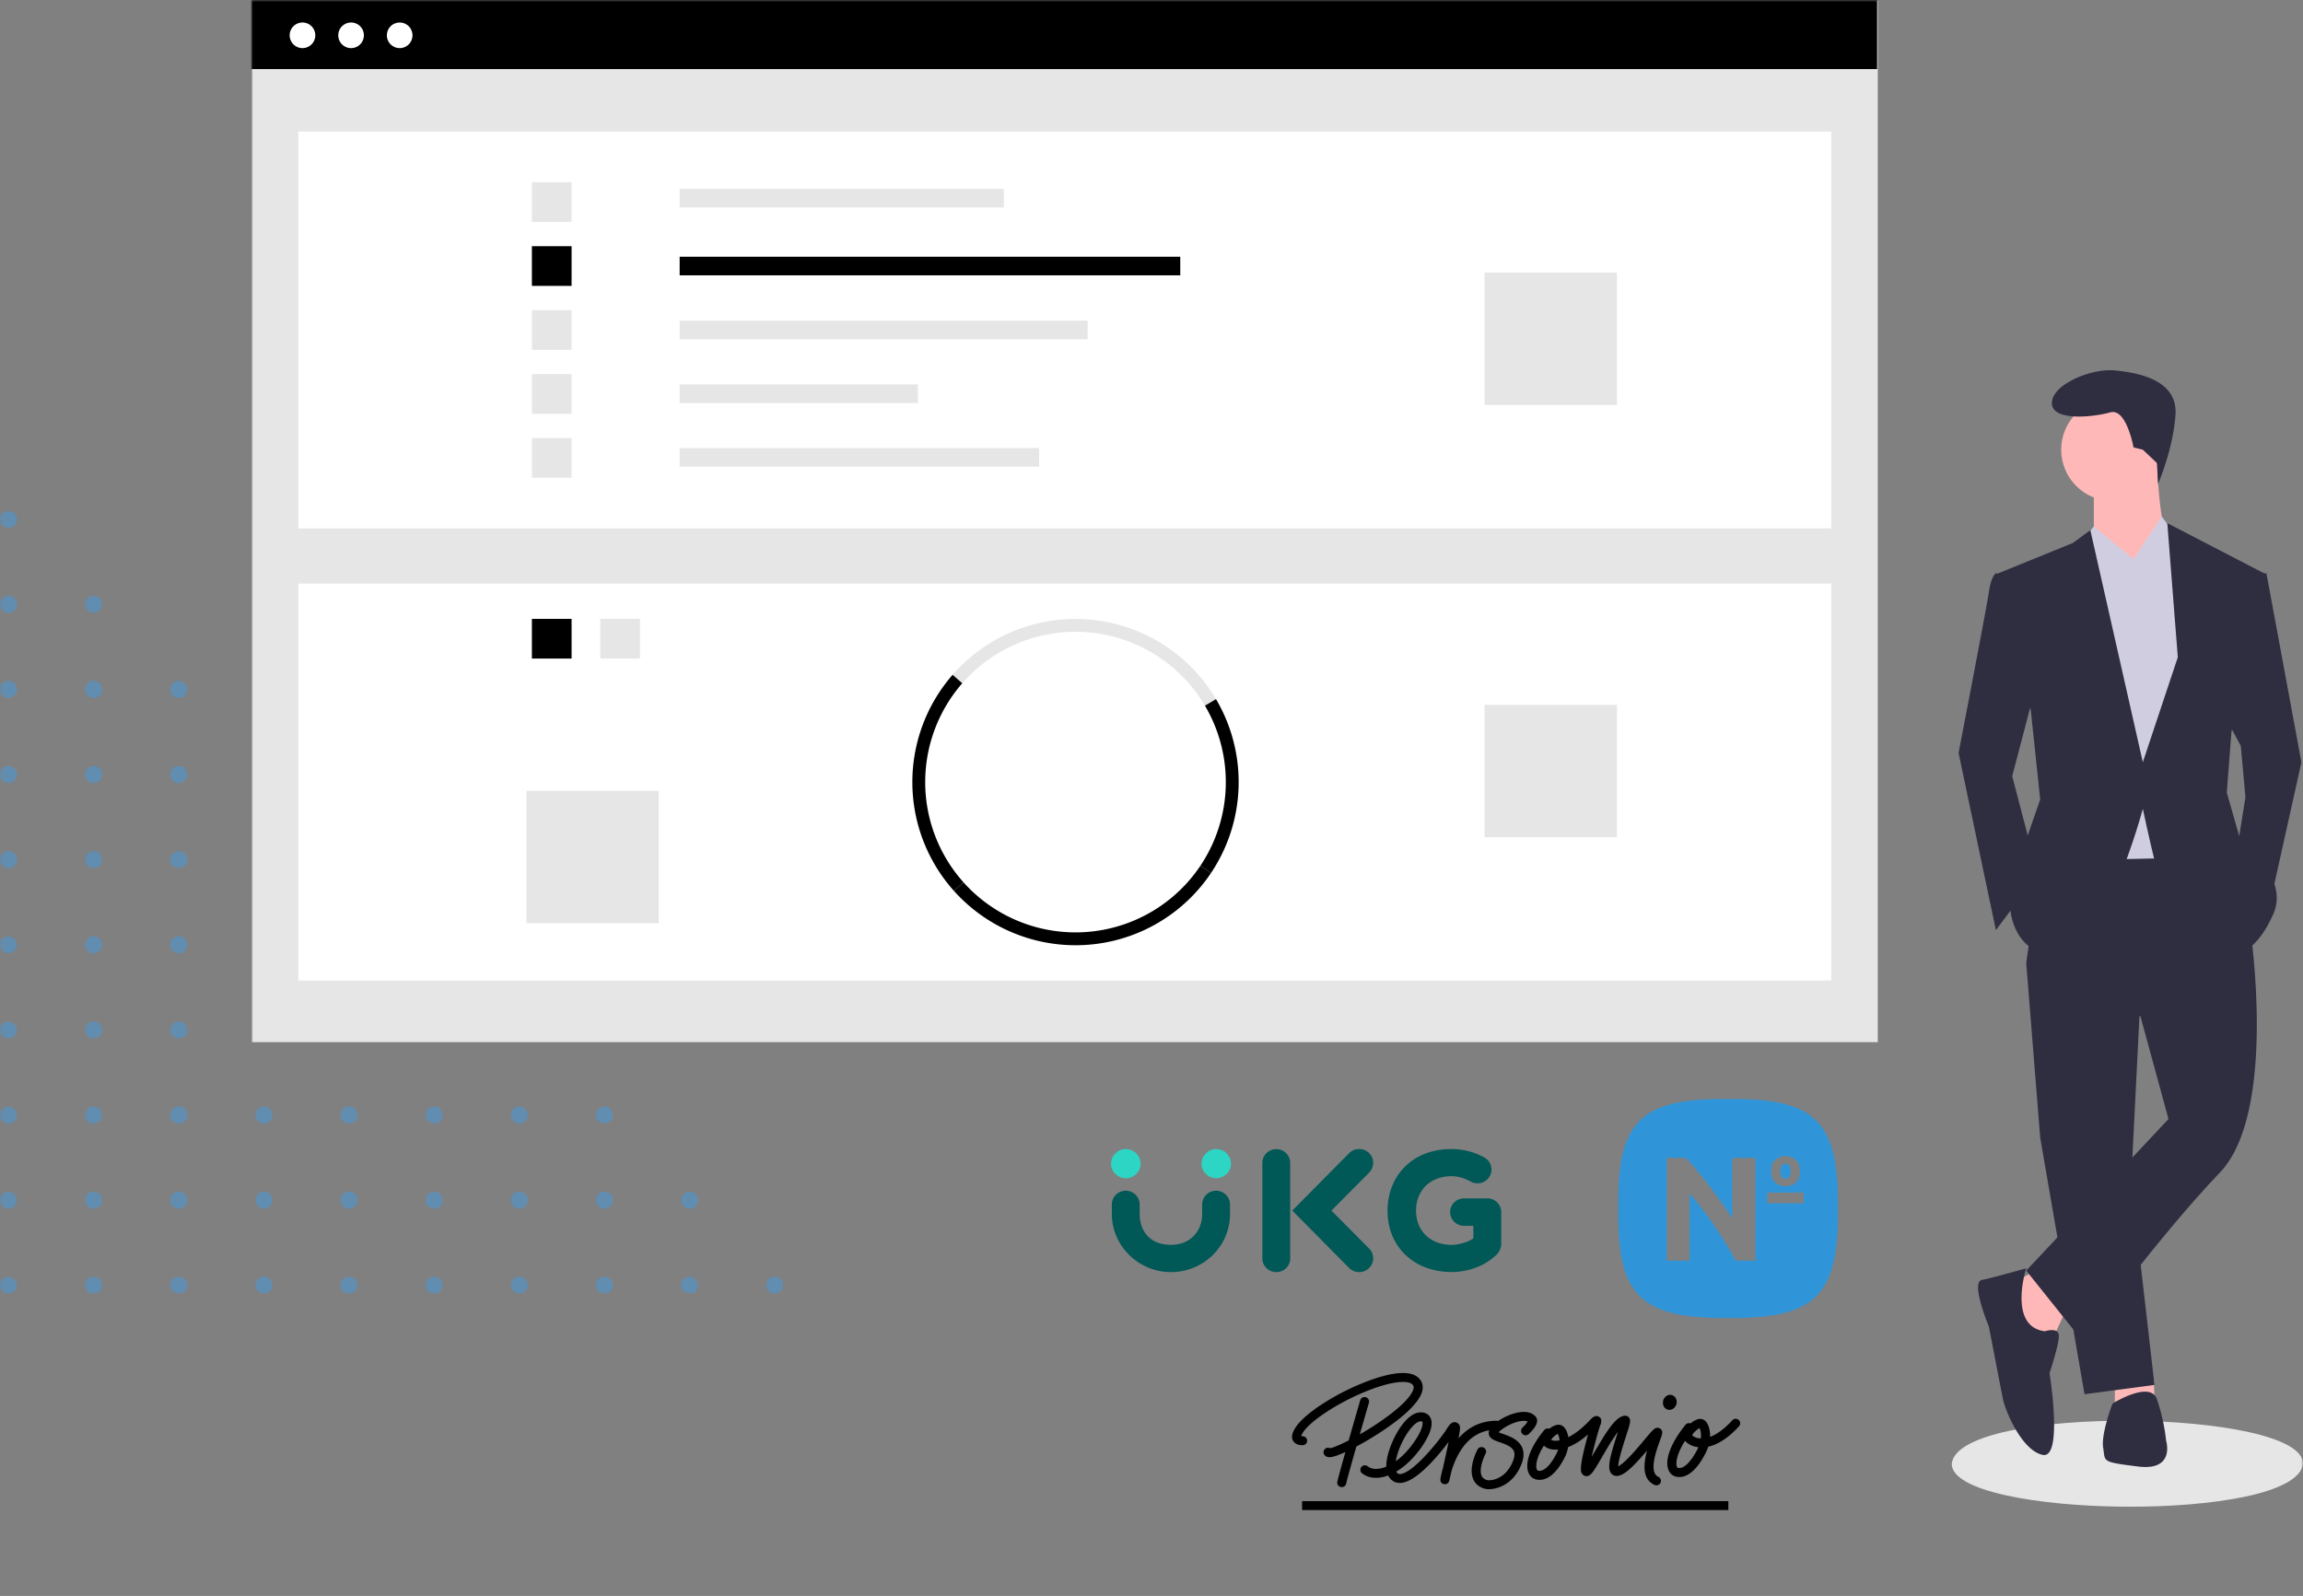 <svg width="541" height="375" fill="none" xmlns="http://www.w3.org/2000/svg"><rect width="100%" height="100%" fill="#808080" stroke="none"/><g clip-path="url(#clip0_24_105)"><mask id="a" style="mask-type:luminance" maskUnits="userSpaceOnUse" x="0" y="120" width="184" height="184"><path d="M0 120h184v184H0V120z" fill="#fff"/></mask><g mask="url(#a)"><path opacity=".503" fill-rule="evenodd" clip-rule="evenodd" d="M182 304a2 2 0 01-1.414-3.415 2 2 0 112.18 3.263A1.994 1.994 0 01182 304zm-20-20a2 2 0 11.003-4 2 2 0 01-.003 4zm0 20a2 2 0 01-1.414-3.415 2 2 0 112.18 3.263A1.994 1.994 0 01162 304zm-20 0a2 2 0 01-1.414-3.415 2 2 0 112.18 3.263A1.994 1.994 0 01142 304zm0-20a2 2 0 11.003-4 2 2 0 01-.003 4zm0-20a2 2 0 01-1.414-3.415 2 2 0 112.18 3.263A1.994 1.994 0 01142 264zm-20 0a2 2 0 11.003-4 2 2 0 01-.003 4zm0 20a2 2 0 11.003-4 2 2 0 01-.003 4zm0 20a2 2 0 11.003-4 2 2 0 01-.003 4zm0-60a2 2 0 11.003-4 2 2 0 01-.003 4zm-20 20a2 2 0 01-1.414-3.415 2 2 0 112.18 3.263A1.994 1.994 0 01102 264zm0 20a2 2 0 11.003-4 2 2 0 01-.003 4zm0 20a2 2 0 01-1.414-3.415 2 2 0 112.18 3.263A1.994 1.994 0 01102 304zm0-60a2 2 0 01-1.414-3.415 2 2 0 112.18 3.263A1.994 1.994 0 01102 244zm0-20a2 2 0 01-1.414-3.415 2 2 0 112.18 3.263A1.994 1.994 0 01102 224zm-20 40a2.002 2.002 0 110-4.004A2.002 2.002 0 0182 264zm0 20a2.002 2.002 0 110-4.004A2.002 2.002 0 0182 284zm0 20a2.002 2.002 0 110-4.004A2.002 2.002 0 0182 304zm0-60a2.002 2.002 0 110-4.004A2.002 2.002 0 0182 244zm0-20a2.011 2.011 0 01-1.415-.586 1.999 1.999 0 010-2.83 2.005 2.005 0 011.415-.586 2.002 2.002 0 011.415 3.416A2.002 2.002 0 0182 224zm0-20a2.001 2.001 0 110-4.002A2.001 2.001 0 0182 204zm-20 60a2.002 2.002 0 110-4.004A2.002 2.002 0 0162 264zm0 20a2.002 2.002 0 110-4.004A2.002 2.002 0 0162 284zm0 20a2.002 2.002 0 110-4.004A2.002 2.002 0 0162 304zm0-60a2.002 2.002 0 110-4.004A2.002 2.002 0 0162 244zm0-20a2.011 2.011 0 01-1.415-.586 1.999 1.999 0 010-2.83 2.005 2.005 0 011.415-.586 2.002 2.002 0 011.415 3.416A2.002 2.002 0 0162 224zm0-20a2.001 2.001 0 110-4.002A2.001 2.001 0 0162 204zm0-20a2.001 2.001 0 110-4.002A2.001 2.001 0 0162 184zm-20 80a2.002 2.002 0 110-4.004A2.002 2.002 0 0142 264zm0 20a2.002 2.002 0 110-4.004A2.002 2.002 0 0142 284zm0 20a2.002 2.002 0 110-4.004A2.002 2.002 0 0142 304zm0-60a2.002 2.002 0 110-4.004A2.002 2.002 0 0142 244zm0-20a2.011 2.011 0 01-1.415-.586 1.999 1.999 0 010-2.83 2.005 2.005 0 011.415-.586 2.002 2.002 0 011.415 3.416A2.002 2.002 0 0142 224zm0-20a2.001 2.001 0 110-4.002A2.001 2.001 0 0142 204zm0-20a2.001 2.001 0 110-4.002A2.001 2.001 0 0142 184zm0-20a2.001 2.001 0 110-4.002A2.001 2.001 0 0142 164zM22 264a2.002 2.002 0 110-4.004A2.002 2.002 0 0122 264zm0 20a2.002 2.002 0 110-4.004A2.002 2.002 0 0122 284zm0 20a2.002 2.002 0 110-4.004A2.002 2.002 0 0122 304zm0-60a2.002 2.002 0 110-4.004A2.002 2.002 0 0122 244zm0-20a2.011 2.011 0 01-1.415-.586 1.999 1.999 0 010-2.83 2.005 2.005 0 011.415-.586 2.002 2.002 0 011.415 3.416A2.002 2.002 0 0122 224zm0-20a2.001 2.001 0 110-4.002A2.001 2.001 0 0122 204zm0-20a2.001 2.001 0 110-4.002A2.001 2.001 0 0122 184zm0-20a2.001 2.001 0 110-4.002A2.001 2.001 0 0122 164zm0-20a2.001 2.001 0 110-4.002A2.001 2.001 0 0122 144zM2 264a2.003 2.003 0 01-1.415-3.417 2.003 2.003 0 012.83 2.831A2.003 2.003 0 012 264zm0 20a2.003 2.003 0 01-1.415-3.417 2.003 2.003 0 012.83 2.831A2.003 2.003 0 012 284zm0 20a2.003 2.003 0 01-1.415-3.417 2.003 2.003 0 012.83 2.831A2.003 2.003 0 012 304zm0-60a2.003 2.003 0 01-1.415-3.417 2.003 2.003 0 012.83 2.831A2.003 2.003 0 012 244zm0-20a2.003 2.003 0 01-1.415-3.417 2.003 2.003 0 012.83 2.831A2.003 2.003 0 012 224zm0-20a2.001 2.001 0 110-4.003A2.001 2.001 0 012 204zm0-20a2.001 2.001 0 110-4.003A2.001 2.001 0 012 184zm0-20a2.001 2.001 0 110-4.003A2.001 2.001 0 012 164zm0-20a2.001 2.001 0 110-4.003A2.001 2.001 0 012 144zm0-20a2.001 2.001 0 110-4.003A2.001 2.001 0 012 124z" fill="#4299E1"/></g><mask id="b" style="mask-type:luminance" maskUnits="userSpaceOnUse" x="59" y="0" width="482" height="375"><path d="M59 0h482v375H59V0z" fill="#fff"/></mask><g mask="url(#b)"><path d="M541 343.937c-1.545 14.05-82.639 12.871-82.516 0 1.545-14.05 82.638-12.87 82.516 0z" fill="#E6E6E6"/><path d="M485.293 307.882l-3.288 7.124-6.026-.549-3.835-12.603 6.026-3.289 7.123 9.317zm20.69 16.407l.129 4.965-9.314.548v-6.028l9.185.515z" fill="#FFB8B8"/><path d="M502.825 233.901l-2.192 43.84 5.479 47.676-16.437 2.193-10.409-60.28-3.287-41.101 26.846 7.672z" fill="#2F2E41"/><path d="M528.576 218.009s6.575 43.293-7.123 57.54c-13.697 14.248-32.325 39.457-32.325 39.457l-13.149-16.441 33.421-35.62-6.575-24.112-26.846-12.603 4.382-30.141 39.448-.547 8.767 22.467z" fill="#2F2E41"/><path d="M496.251 117.726c6.656 0 12.053-5.398 12.053-12.057 0-6.658-5.397-12.056-12.053-12.056-6.657 0-12.054 5.398-12.054 12.056 0 6.659 5.397 12.057 12.054 12.057z" fill="#FFB8B8"/><path d="M506.66 108.409s.549 16.988 3.287 19.179c2.74 2.193-9.861 11.509-9.861 11.509l-8.219-13.152v-12.056l14.793-5.48z" fill="#FFB8B8"/><path d="M501.181 131.425l6.653-10.046 3.757 5.114 5.479 15.344-4.382 59.733-25.752.548-3.287-68.502 8.218-9.862 9.314 7.671z" fill="#D0CDE1"/><path d="M473.239 135.261l-4.383-.548s-1.096.548-1.644 4.384c-.547 3.836-7.122 37.812-7.122 37.812l8.766 41.648 9.862-13.151-6.027-23.018 6.027-23.015-5.479-24.112zm55.884-.548h3.287l8.219 44.388-7.671 34.524-7.67-12.604 2.192-13.7-1.096-12.055-3.835-7.125 6.574-33.428zm-48.762 178.101s3.288-1.097 3.288 1.096c0 2.192-2.191 8.767-2.191 8.767s3.287 20.277-1.644 19.181-8.767-10.413-9.314-13.153c-.548-2.739-3.288-16.988-3.288-16.988s-4.382-10.412-1.644-10.96c2.74-.547 10.411-2.739 10.411-2.739s-4.384 13.699 4.382 14.796zm15.89 16.988s8.765-5.481 10.409-1.097a46.1 46.1 0 012.192 9.864s2.192 7.125-6.575 6.028c-8.766-1.096-7.67-1.096-8.218-4.384-.548-3.287 2.192-10.411 2.192-10.411zm7.122-224.133l-2.192-.548s-1.644-9.316-5.479-8.22-13.697 2.192-13.697-2.192 9.314-8.22 14.793-7.672c5.479.548 14.793 2.192 14.246 10.412-.549 8.22-4.084 16.216-4.084 16.216l-.286-4.873-3.301-3.123z" fill="#2F2E41"/><path d="M491.867 138.001l9.314-6.576-9.314-7.672-3.233 3.881 3.233 10.367z" fill="#D0CDE1"/><path d="M509.4 137.453l-8.219-6.028 6.575-9.864 3.835 4.932-2.191 10.96z" fill="#D0CDE1"/><path d="M469.404 134.714l17.533-7.125 4.108-3.014 12.328 54.526 8.218-24.66-2.465-31.51 22.737 11.783-7.67 37.263-1.096 14.248 3.287 11.508s11.506 8.22 7.67 16.988c-3.835 8.769-8.217 9.316-8.217 9.316s-18.629-17.535-19.725-21.92c-1.096-4.384-2.739-12.056-2.739-12.056s-9.314 35.072-20.272 34.525c-10.957-.549-10.957-12.056-10.957-12.056l2.739-12.056 4.383-12.605-2.192-20.824-7.67-32.331z" fill="#2F2E41"/><path d="M441.112.217H59.163v244.667h381.949V.217z" fill="#E6E6E6"/><path d="M430.19 30.904H70.085v93.27H430.19v-93.27z" fill="#fff"/><path d="M235.812 44.377h-76.154v4.372h76.154v-4.372z" fill="#E6E6E6"/><path d="M277.256 60.326H159.658v4.372h117.598v-4.372z" fill="#000"/><path d="M255.498 75.353h-95.84v4.372h95.84v-4.372zm-39.89 14.97h-55.95v4.372h55.95v-4.372zm28.493 14.97h-84.443v4.372h84.443v-4.372zM134.273 42.822h-9.325v9.327h9.325v-9.327z" fill="#E6E6E6"/><path d="M134.273 57.85h-9.325v9.326h9.325V57.85z" fill="#000"/><path d="M134.273 72.876h-9.325v9.326h9.325v-9.326zm0 15.026h-9.325v9.327h9.325v-9.327zm0 15.027h-9.325v9.327h9.325v-9.327zm245.559-38.862h-31.084v31.09h31.084v-31.09z" fill="#E6E6E6"/><path d="M430.19 137.128H70.085v93.27H430.19v-93.27z" fill="#fff"/><path d="M150.333 145.417h-9.325v9.327h9.325v-9.327z" fill="#E6E6E6"/><path d="M134.273 145.417h-9.325v9.327h9.325v-9.327z" fill="#000"/><path d="M283.054 165.813a35.323 35.323 0 00-27.155-17.207 35.315 35.315 0 00-29.848 11.941l-2.271-1.987a38.329 38.329 0 0114.637-10.384 38.326 38.326 0 0147.235 16.1l-2.598 1.537z" fill="#E6E6E6"/><path d="M284.477 205.135l-2.504-1.684a35.344 35.344 0 001.081-37.638l2.598-1.537a38.368 38.368 0 01-1.175 40.859zm-60.383 4.206a38.337 38.337 0 01-.314-50.781l2.271 1.987a35.32 35.32 0 00.29 46.779l-2.247 2.015z" fill="#000"/><path d="M252.649 222.108a38.36 38.36 0 01-28.555-12.767l2.247-2.015a35.304 35.304 0 0020.754 11.322 35.303 35.303 0 0034.878-15.198l2.504 1.685a38.303 38.303 0 01-13.79 12.469 38.303 38.303 0 01-18.038 4.504z" fill="#000"/><path d="M379.832 165.626h-31.084v31.091h31.084v-31.091zm-225.096 20.209h-31.083v31.09h31.083v-31.09z" fill="#E6E6E6"/><path d="M440.949 0H59v16.23h381.949V0z" fill="#000"/><path d="M71.058 11.306a3.01 3.01 0 002.78-4.16 3.009 3.009 0 10-2.78 4.16zm11.416 0a3.01 3.01 0 002.78-4.16 3.009 3.009 0 10-2.78 4.16zm11.416 0a3.007 3.007 0 100-6.014 3.007 3.007 0 000 6.014z" fill="#fff"/><path d="M319.28 298.916c-.85 0-1.7-.33-2.344-.965l-13.366-13.493 13.366-13.493c.644-.66 1.494-.965 2.37-.965 1.88 0 3.27 1.499 3.27 3.227 0 .813-.309 1.651-.927 2.287l-8.885 8.944 8.885 8.944c.618.635.927 1.474.927 2.287a3.276 3.276 0 01-3.296 3.227zm-19.47 0c-1.802 0-3.27-1.448-3.27-3.227v-22.437c0-1.779 1.468-3.227 3.27-3.227 1.803 0 3.271 1.448 3.271 3.227v22.437c.026 1.779-1.442 3.227-3.271 3.227zm41.128-.025c-8.472 0-14.988-5.641-14.988-14.433 0-7.903 5.588-14.458 14.988-14.458 2.679 0 5.537.686 7.83 2.033a3.223 3.223 0 011.596 2.795 3.255 3.255 0 01-3.27 3.227 3.407 3.407 0 01-1.7-.458c-1.236-.686-2.756-1.219-4.404-1.219-5.151 0-8.344 3.481-8.344 8.08 0 4.904 3.502 8.055 8.344 8.055 1.725 0 3.812-.635 5.125-1.525v-2.947h-2.189c-1.803 0-3.271-1.449-3.271-3.227 0-1.779 1.468-3.227 3.271-3.227h5.46c1.802 0 3.27 1.448 3.27 3.227v7.445c0 .965-.412 1.906-1.107 2.566-2.704 2.617-6.516 4.066-10.611 4.066z" fill="#005857"/><path d="M267.953 273.43c0 1.88-1.545 3.43-3.476 3.43-1.906 0-3.477-1.524-3.477-3.43 0-1.88 1.545-3.43 3.477-3.43 1.905 0 3.476 1.55 3.476 3.43zm21.221 0c0 1.88-1.545 3.43-3.477 3.43-1.905 0-3.451-1.55-3.451-3.43 0-1.88 1.546-3.43 3.477-3.43 1.906 0 3.451 1.55 3.451 3.43z" fill="#2CD5C4"/><path d="M275.087 298.916c-7.674 0-13.907-6.149-13.907-13.721v-2.185c0-1.779 1.468-3.228 3.271-3.228s3.271 1.449 3.271 3.228v2.261c0 3.989 2.395 7.242 7.339 7.242 4.61 0 7.34-3.253 7.34-7.242v-2.261c0-1.779 1.468-3.228 3.271-3.228 1.802 0 3.27 1.449 3.27 3.228v2.185c.052 7.572-6.18 13.721-13.855 13.721z" fill="#005857"/></g><mask id="c" style="mask-type:luminance" maskUnits="userSpaceOnUse" x="380" y="258" width="52" height="52"><path d="M380 258h52v52h-52v-52z" fill="#fff"/></mask><g mask="url(#c)" fill="#3095D8"><path d="M419.433 276.974c.355 0 .651-.14.88-.427.229-.288.34-.737.34-1.348 0-.619-.118-1.061-.34-1.341a1.097 1.097 0 00-.88-.42c-.37 0-.666.14-.888.42-.222.28-.333.722-.333 1.341 0 .618.111 1.068.333 1.348.222.287.518.427.888.427z"/><path d="M405.939 258.166c-20.714 0-25.892 5.157-25.892 25.785s5.178 25.785 25.892 25.785 25.892-5.157 25.892-25.785-5.178-25.785-25.892-25.785zm11.03 14.425c.614-.604 1.435-.907 2.464-.907 1.028 0 1.857.303 2.463.907.614.604.917 1.473.917 2.608 0 1.134-.303 2.004-.917 2.608-.614.604-1.435.906-2.463.906-1.029 0-1.857-.302-2.464-.906-.614-.604-.917-1.474-.917-2.608 0-1.135.303-2.004.917-2.608zm-4.587 23.627h-4.586a119.34 119.34 0 00-5.075-8.185 83.979 83.979 0 00-5.807-7.633v15.818h-5.386v-24.15h4.446c.77.766 1.62 1.709 2.552 2.821a95.026 95.026 0 012.848 3.573c.97 1.268 1.931 2.579 2.886 3.934a194.16 194.16 0 012.693 3.92v-14.248h5.422v24.15h.007zm11.312-13.483h-8.522v-2.519h8.522v2.519z"/></g><g clip-path="url(#clip1_24_105)"><path d="M318.625 339.901c-1.253 4.408-2.287 8.11-2.371 8.612a1.045 1.045 0 01-.354.659 1.073 1.073 0 01-.709.26h-.118a1.069 1.069 0 01-.708-.389 1.04 1.04 0 01-.226-.768c.046-.413.886-3.461 1.911-7.085-1.449.666-2.641 1.096-3.376 1.186a2.667 2.667 0 01-.357.026c-.72 0-1.082-.339-1.262-.638a1.034 1.034 0 01.142-1.243 1.068 1.068 0 011.247-.225c.632-.088 2.249-.744 4.375-1.832 1.066-3.741 2.169-7.557 2.718-9.456.083-.261.266-.48.51-.61s.53-.161.797-.086c.266.076.493.251.63.488.138.238.176.519.107.784-.653 2.255-1.412 4.886-2.149 7.459a65.638 65.638 0 002.865-1.729c5.31-3.39 8.928-6.631 9.658-8.698.275-.771.074-1.127-.314-1.424-.931-.713-3.791-.802-9.032 1.087-7.854 2.829-16.151 8.323-16.942 11.188.081.016.163.023.245.022a1.075 1.075 0 01.788.259 1.04 1.04 0 01.293 1.153 1.048 1.048 0 01-.57.595 1.058 1.058 0 01-.415.088c-.225.01-1.385.027-2.06-.763a1.917 1.917 0 01-.395-.802 1.925 1.925 0 01.015-.893c.529-2.446 3.91-5.124 6.652-6.953a56.711 56.711 0 0111.668-5.866c3.747-1.356 8.707-2.58 11.065-.774 1.099.847 1.497 2.061 1.123 3.434-.483 1.775-2.61 4.901-10.002 9.71a74.807 74.807 0 01-5.449 3.224zm71.317-1.405c-.817 2.233-2.732 7.459-.357 8.534.247.121.436.333.527.589.092.257.079.538-.036.786a1.054 1.054 0 01-.579.54 1.079 1.079 0 01-.796-.008c-3.014-1.357-2.632-5.035-1.776-8.098-3.381 3.958-5.494 5.967-7.17 5.967a1.601 1.601 0 01-1.309-.653c-.901-1.222-.312-3.694 1.445-9.13.06-.187.121-.38.185-.575-.155.2-.321.426-.498.678-1.08 1.526-2.206 3.462-3.201 5.171-.686 1.186-1.291 2.224-1.797 2.986-.507.763-1.254 1.894-2.317 1.502a1.29 1.29 0 01-.721-.686c-.172-.395-.515-1.131.814-6.408.227-.902.472-1.817.702-2.638-1.796 1.567-3.374 2.474-4.691 2.986a8.85 8.85 0 01-.848 2.517c-1.949 3.806-4.306 5.609-6.636 5.085-.895-.203-1.565-.832-1.889-1.768-.806-2.32.599-5.995 3.758-9.832a1.072 1.072 0 011.202-.318c.218-.173.448-.33.687-.472.838-.483 1.561-.595 2.15-.339.733.339 1.142 1.112 1.355 1.711.123.353.213.717.268 1.086 1.36-.678 3.082-1.888 5.099-4.036.43-.457 1.23-1.307 2.114-.759.884.547.462 1.573.266 2.07-.276.698-1.358 4.493-1.973 7.319.21-.356.418-.713.615-1.054 2.953-5.086 5.048-8.423 7.153-8.588a1.13 1.13 0 01.976.419c.504.629.319 1.271-.749 4.577-.555 1.714-1.772 5.484-1.774 6.908.393-.205 1.121-.711 2.346-1.946 1.313-1.326 2.716-3.001 3.843-4.345 1.775-2.119 2.167-2.543 2.661-2.712a1.12 1.12 0 011.169.256c.555.556.344 1.134-.223 2.678h.005zm-23.91 2.112a6.369 6.369 0 01-.967.019c-1.03-.065-1.873-.41-2.373-.96-1.809 2.838-1.971 4.747-1.701 5.513.122.351.293.392.359.405 1.244.285 2.838-1.203 4.26-3.98.165-.322.306-.655.422-.997zm.306-2.165a3.472 3.472 0 00-.394-1.525c-.515.207-1.373.978-1.562 1.42.319.145.668.212 1.018.199.315.002.63-.029.938-.094zm42.186-3.309c-2.853 3.114-5.322 4.382-7.237 4.801a10.29 10.29 0 01-.663 1.587c-2.29 4.429-4.492 5.538-6.119 5.538-.249 0-.496-.026-.739-.076-.875-.185-1.545-.785-1.866-1.695-.859-2.374.647-6.3 4.038-10.489a1.07 1.07 0 011.202-.339c.847-.706 1.992-1.332 2.93-.917.563.25 1.014.814 1.306 1.633.262.789.374 1.619.332 2.448 1.409-.509 3.171-1.645 5.249-3.911a1.068 1.068 0 011.482-.055 1.041 1.041 0 01.094 1.462l-.009.013zm-9.555 4.933c-1.528-.179-2.601-.876-3.141-1.51a16.17 16.17 0 00-1.545 3.038c-.46 1.247-.601 2.373-.374 2.992.11.303.247.339.307.339 1.278.268 2.972-1.356 4.525-4.364.072-.164.158-.33.228-.495zm.268-4.483c-.589.257-1.576 1.208-1.726 1.683.225.222.859.664 1.922.736h.103c.135-1.16-.083-2.045-.299-2.419zm-5.431-5.667c.249-.948-.241-1.896-1.098-2.116-.856-.22-1.751.37-2.003 1.319-.253.949.242 1.893 1.097 2.114.855.22 1.751-.37 2.004-1.317zm-34.941 4.119c-.445-.227-1.126-.181-1.545-.124-2.121.293-4.475 1.745-5.277 2.64.285.123.687.262 1.003.376 1.535.539 3.638 1.28 4.488 3.133.515 1.135.472 2.497-.149 4.044-1.873 4.665-5.562 5.815-7.636 5.815a3.828 3.828 0 01-1.044-.126c-1.253-.366-2.162-1.135-2.627-2.224-1.166-2.722.79-6.552 1.016-6.979a1.074 1.074 0 01.626-.517 1.086 1.086 0 01.812.071 1.068 1.068 0 01.523.617 1.046 1.046 0 01-.072.802c-.486.921-1.602 3.652-.941 5.191.22.508.625.839 1.276 1.029.192.056 1.255.152 2.576-.46 1.073-.495 2.553-1.59 3.516-3.992.402-.998.466-1.807.191-2.405-.479-1.043-2.025-1.587-3.263-2.024-1.202-.421-2.142-.753-2.503-1.583a1.566 1.566 0 01-.124-.619c.002-.212.048-.421.134-.616-3.041.509-5.484 2.421-7.275 5.689a19.802 19.802 0 00-1.609 3.95c-.295 1.299-.515 2.204-.515 2.212-.054.23-.185.436-.372.583a1.067 1.067 0 01-1.523-.206 1.042 1.042 0 01-.19-.76c.132-.819.318-1.629.557-2.424.515-2.293 1.016-4.55 1.373-6.306-2.211 2.941-7.641 9.608-11.416 9.634-1.08.013-1.975-.482-2.591-1.416a3.012 3.012 0 01-.196-.339 8.952 8.952 0 01-1.829.477c-1.691.245-3.183-.104-4.311-1.006a1.04 1.04 0 01-.145-1.465 1.07 1.07 0 011.482-.165c.828.662 1.906.669 2.665.561a7.191 7.191 0 001.702-.482c-.026-2.353 1.09-5.075 1.545-6.07 1.327-2.963 3.62-6.262 6.053-6.64 1.155-.18 2.12.193 2.651 1.017 1.166 1.826-.402 4.836-1.922 7.04-1.758 2.543-3.851 4.557-5.982 5.816.02.042.042.082.067.121.271.41.551.467.795.462.605 0 2.421-.461 6.238-4.599a54.834 54.834 0 004.389-5.424l.192-.304c.72-1.137 1.244-1.959 2.169-1.864.245.032.476.133.664.291.188.158.326.367.397.6.093.265.172.509-.281 2.901 2.326-2.685 5.338-4.103 8.855-4.125.142.001.284.029.415.083 1.463-1.017 3.417-1.854 5.12-2.095 2.088-.293 3.177.409 3.725 1.051.548.643.719 1.865-1.585 4.05a1.086 1.086 0 01-.767.322 1.078 1.078 0 01-.766-.324 1.047 1.047 0 01-.295-.769 1.045 1.045 0 01.358-.743 7.734 7.734 0 001.178-1.383zm-30.983 9.323c1.525-1.101 3.024-2.664 4.343-4.577 2.088-3.022 2.06-4.432 1.888-4.721-.043-.066-.171-.089-.302-.089-.075 0-.149.006-.223.017-1.417.22-3.311 2.891-4.449 5.424a15.895 15.895 0 00-1.257 3.946zm78.127 9.368h-100.14v2.099h100.138l.002-2.099z" fill="#000"/></g></g><defs><clipPath id="clip0_24_105"><path fill="#fff" d="M0 0h541v375H0z"/></clipPath><clipPath id="clip1_24_105"><path fill="#fff" transform="translate(303 322)" d="M0 0h106v33H0z"/></clipPath></defs></svg>